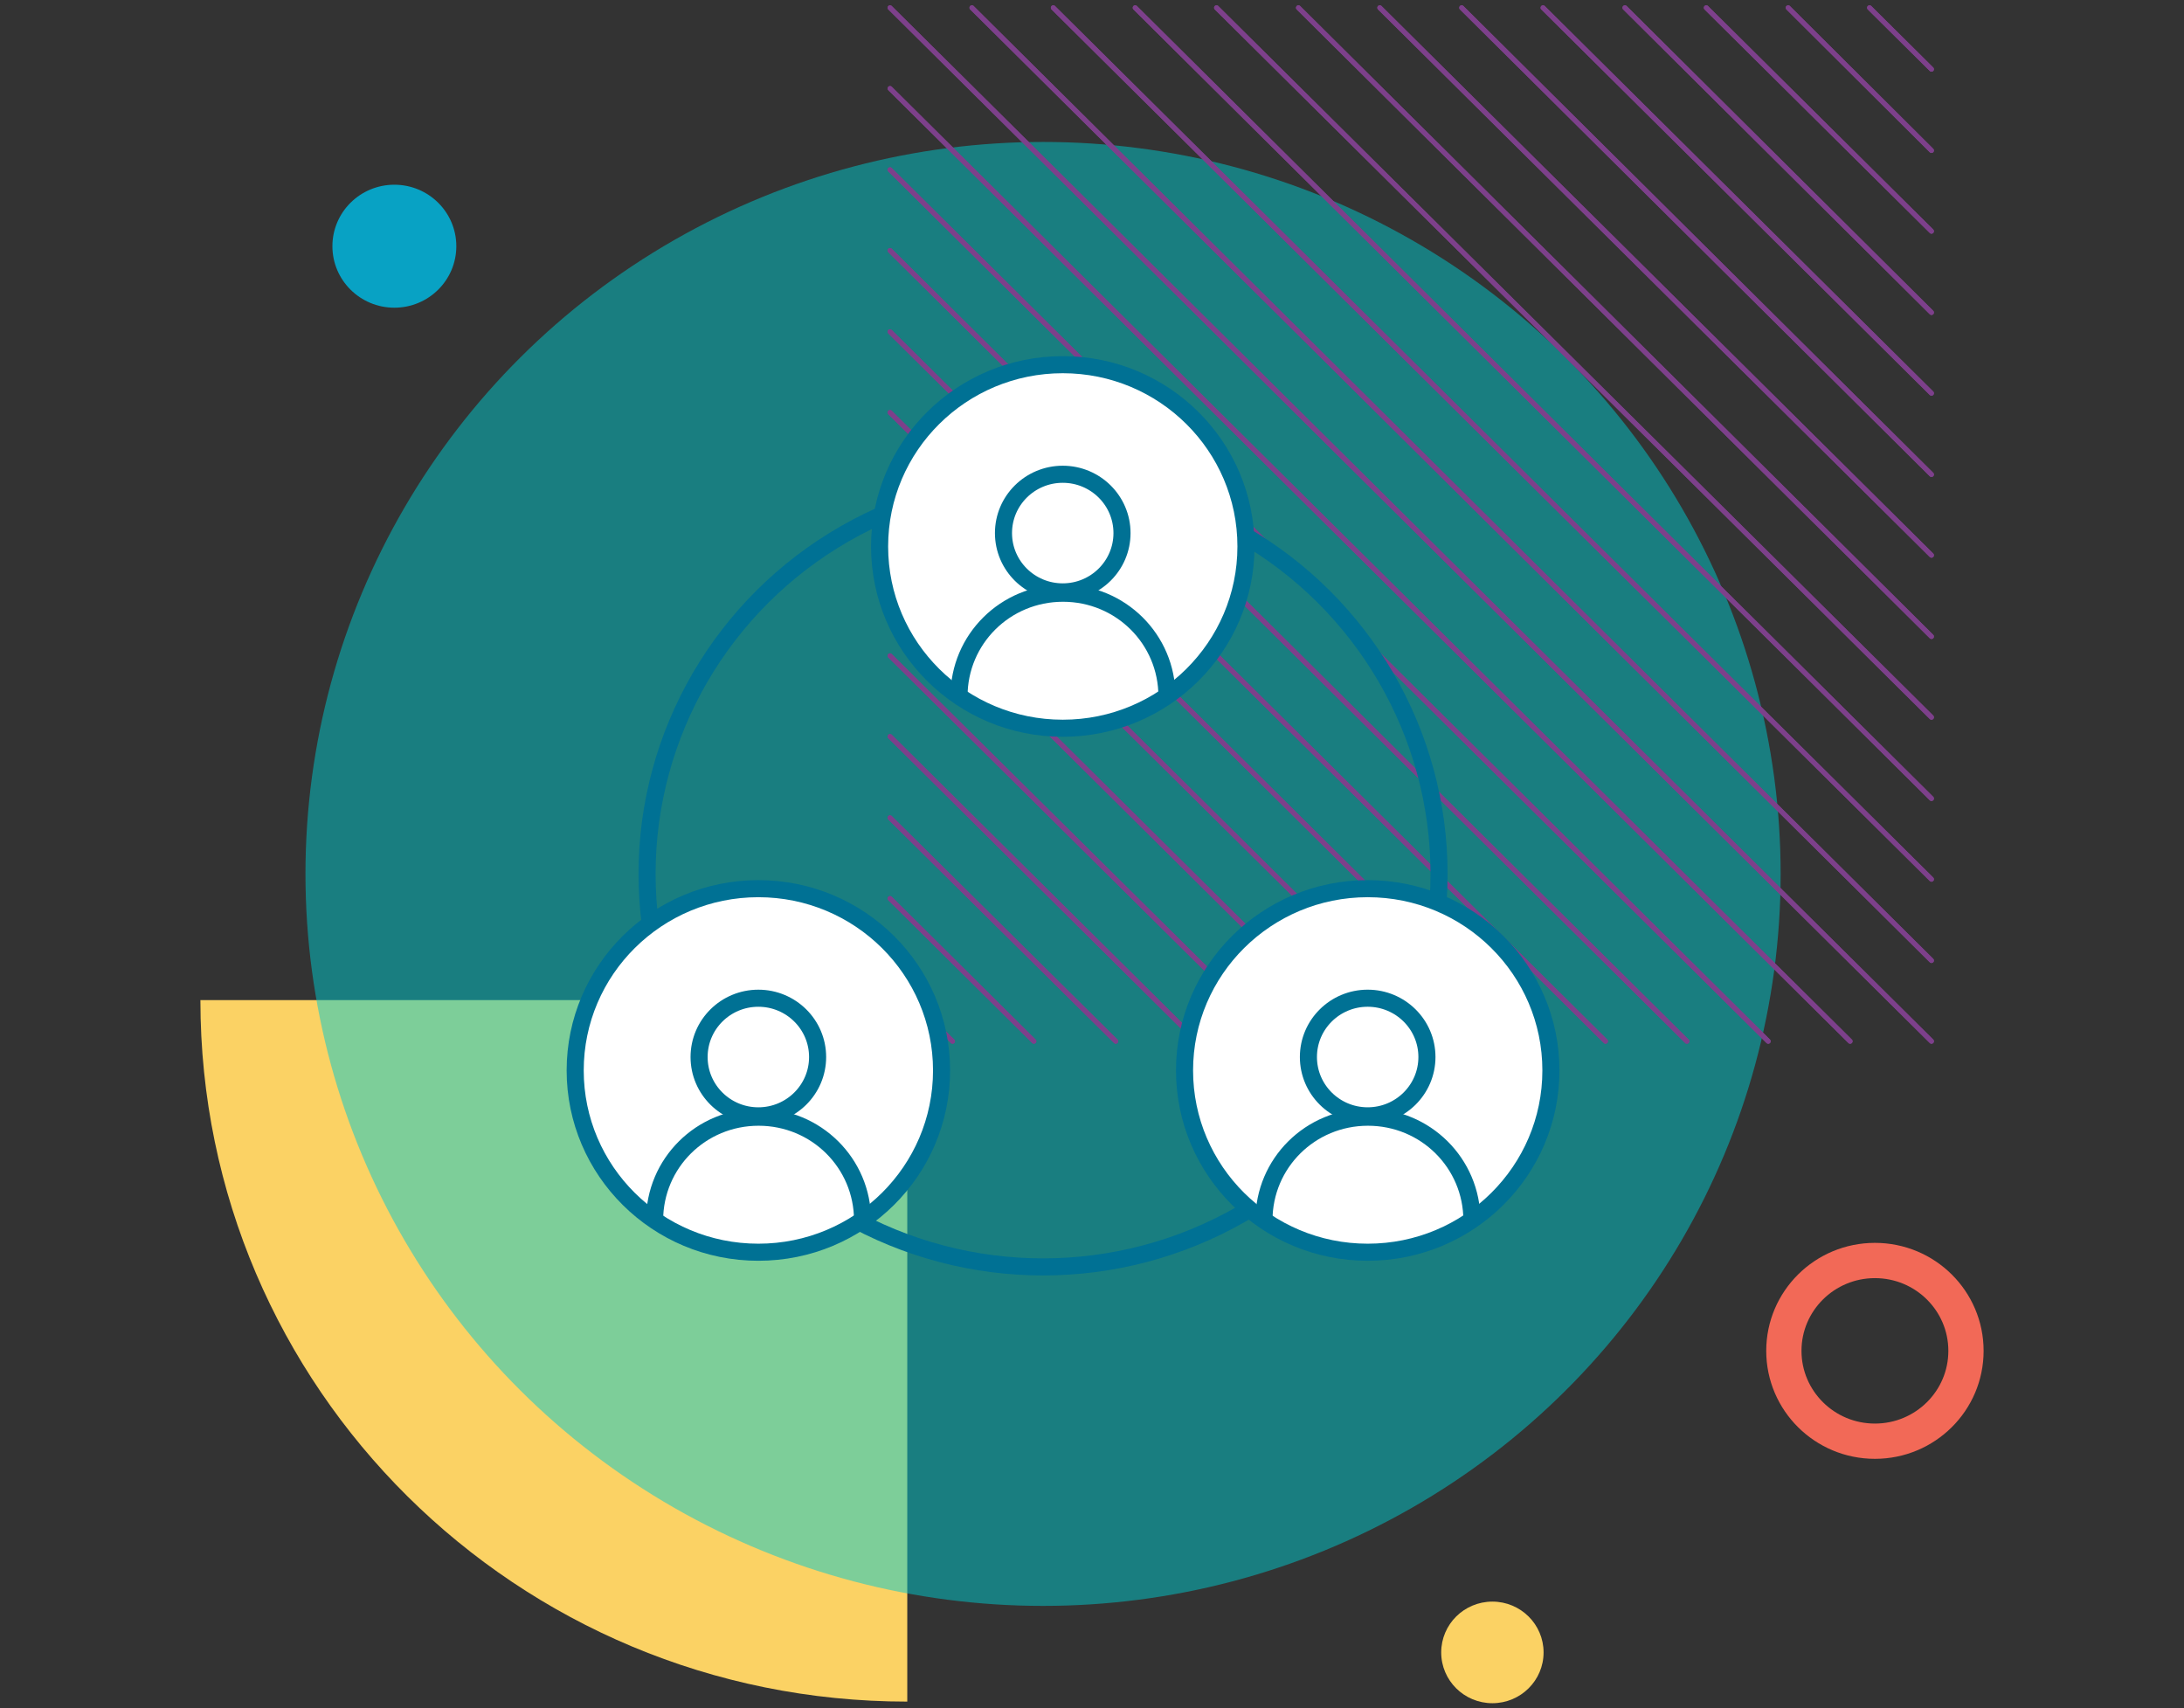 <?xml version="1.0" encoding="UTF-8"?> <svg xmlns="http://www.w3.org/2000/svg" id="Layer_1" data-name="Layer 1" version="1.1" viewBox="0 0 1790 1400"><rect x="0" y="0" width="1790" height="1400" fill="#333333" stroke="none"/><defs><style> .cls-1 { fill: #00cbcf; isolation: isolate; opacity: .5; } .cls-1, .cls-2, .cls-3 { stroke-width: 0px; } .cls-2 { fill: #08a2c4; } .cls-4 { fill: #fff; } .cls-4, .cls-5, .cls-6, .cls-7, .cls-8 { stroke: #007194; stroke-width: 14px; } .cls-4, .cls-5, .cls-9 { stroke-miterlimit: 10; } .cls-5, .cls-6, .cls-7, .cls-8, .cls-9, .cls-10 { fill: none; } .cls-6 { stroke-miterlimit: 10; } .cls-7 { stroke-miterlimit: 10; } .cls-8 { stroke-miterlimit: 10; } .cls-3 { fill: #fbd264; } .cls-9 { stroke: #f26957; stroke-width: 28.9px; } .cls-10 { stroke: #7d408b; stroke-linecap: round; stroke-linejoin: round; stroke-width: 4px; } </style></defs><path class="cls-3" d="M164.25,819.63c0,317.69,259.21,574.91,579.35,574.91v-574.91H164.25Z"></path><ellipse class="cls-1" cx="854.88" cy="716.22" rx="604.52" ry="599.88"></ellipse><g><g><line class="cls-10" x1="1398.46" y1="6.35" x2="1583.04" y2="189.51"></line><line class="cls-10" x1="1583.04" y1="189.51" x2="1398.46" y2="6.35"></line></g><g><line class="cls-10" x1="1465.58" y1="6.35" x2="1583.04" y2="123.35"></line><line class="cls-10" x1="1583.04" y1="123.35" x2="1465.58" y2="6.35"></line></g><g><line class="cls-10" x1="1532.26" y1="6.35" x2="1583.04" y2="56.74"></line><line class="cls-10" x1="1583.04" y1="56.74" x2="1532.26" y2="6.35"></line></g><g><line class="cls-10" x1="1331.78" y1="6.35" x2="1583.04" y2="256.12"></line><line class="cls-10" x1="1583.04" y1="256.12" x2="1331.78" y2="6.35"></line></g><g><line class="cls-10" x1="1264.66" y1="6.35" x2="1583.04" y2="322.28"></line><line class="cls-10" x1="1583.04" y1="322.28" x2="1264.66" y2="6.35"></line></g><g><line class="cls-10" x1="1197.99" y1="6.35" x2="1583.04" y2="388.89"></line><line class="cls-10" x1="1583.04" y1="388.89" x2="1197.99" y2="6.35"></line></g><g><line class="cls-10" x1="1583.04" y1="455.06" x2="1130.86" y2="6.35"></line><line class="cls-10" x1="1130.86" y1="6.35" x2="1583.04" y2="455.06"></line></g><g><line class="cls-10" x1="1064.19" y1="6.35" x2="1583.04" y2="521.66"></line><line class="cls-10" x1="1583.04" y1="521.66" x2="1064.19" y2="6.35"></line></g><g><line class="cls-10" x1="997.07" y1="6.35" x2="1583.04" y2="587.83"></line><line class="cls-10" x1="1583.04" y1="587.83" x2="997.07" y2="6.35"></line></g><g><line class="cls-10" x1="930.39" y1="6.35" x2="1583.04" y2="654.43"></line><line class="cls-10" x1="1583.04" y1="654.43" x2="930.39" y2="6.35"></line></g><g><line class="cls-10" x1="863.27" y1="6.35" x2="1583.04" y2="720.6"></line><line class="cls-10" x1="1583.04" y1="720.6" x2="863.27" y2="6.35"></line></g><g><line class="cls-10" x1="796.59" y1="6.35" x2="1583.04" y2="787.2"></line><line class="cls-10" x1="1583.04" y1="787.2" x2="796.59" y2="6.35"></line></g><g><polyline class="cls-10" points="1583.04 853.37 1583.04 853.37 729.47 6.35"></polyline><polyline class="cls-10" points="729.47 6.35 729.47 6.35 1583.04 853.37"></polyline></g><g><line class="cls-10" x1="1516.36" y1="853.37" x2="729.47" y2="72.52"></line><line class="cls-10" x1="729.47" y1="72.52" x2="1516.36" y2="853.37"></line></g><g><line class="cls-10" x1="1449.24" y1="853.37" x2="729.47" y2="139.12"></line><line class="cls-10" x1="729.47" y1="139.12" x2="1449.24" y2="853.37"></line></g><g><line class="cls-10" x1="1382.57" y1="853.37" x2="729.47" y2="205.29"></line><line class="cls-10" x1="729.47" y1="205.29" x2="1382.57" y2="853.37"></line></g><g><line class="cls-10" x1="729.47" y1="271.89" x2="1315.89" y2="853.37"></line><line class="cls-10" x1="1315.89" y1="853.37" x2="729.47" y2="271.89"></line></g><g><line class="cls-10" x1="729.47" y1="338.06" x2="1248.77" y2="853.37"></line><line class="cls-10" x1="1248.77" y1="853.37" x2="729.47" y2="338.06"></line></g><g><line class="cls-10" x1="729.47" y1="404.66" x2="1182.09" y2="853.37"></line><line class="cls-10" x1="1182.09" y1="853.37" x2="729.47" y2="404.66"></line></g><g><line class="cls-10" x1="1114.97" y1="853.37" x2="729.47" y2="470.83"></line><line class="cls-10" x1="729.47" y1="470.83" x2="1114.97" y2="853.37"></line></g><g><line class="cls-10" x1="729.47" y1="537.44" x2="1048.29" y2="853.37"></line><line class="cls-10" x1="1048.29" y1="853.37" x2="729.47" y2="537.44"></line></g><g><line class="cls-10" x1="729.47" y1="603.6" x2="981.17" y2="853.37"></line><line class="cls-10" x1="981.17" y1="853.37" x2="729.47" y2="603.6"></line></g><g><line class="cls-10" x1="914.49" y1="853.37" x2="729.47" y2="670.21"></line><line class="cls-10" x1="729.47" y1="670.21" x2="914.49" y2="853.37"></line></g><g><line class="cls-10" x1="847.37" y1="853.37" x2="729.47" y2="736.37"></line><g><line class="cls-10" x1="780.69" y1="853.37" x2="729.47" y2="802.98"></line><line class="cls-10" x1="729.47" y1="802.98" x2="780.69" y2="853.37"></line></g><line class="cls-10" x1="729.47" y1="736.37" x2="847.37" y2="853.37"></line></g></g><ellipse class="cls-9" cx="1536.68" cy="1107.08" rx="74.63" ry="74.05"></ellipse><ellipse class="cls-3" cx="1223.16" cy="1354.22" rx="41.95" ry="41.63"></ellipse><ellipse class="cls-2" cx="323.22" cy="201.78" rx="50.78" ry="50.39"></ellipse><ellipse class="cls-5" cx="854.88" cy="716.22" rx="324.56" ry="322.07"></ellipse><g><g><ellipse class="cls-4" cx="871.05" cy="447.85" rx="150.14" ry="148.98"></ellipse><ellipse class="cls-8" cx="871.02" cy="436.88" rx="48.57" ry="48.2"></ellipse></g><path class="cls-5" d="M956.44,570.74c0-46.89-37.98-84.57-85.22-84.57s-85.22,37.68-85.22,84.57"></path></g><g><g><ellipse class="cls-4" cx="621.56" cy="877.28" rx="150.14" ry="148.98"></ellipse><ellipse class="cls-7" cx="621.54" cy="866.29" rx="48.57" ry="48.2"></ellipse></g><path class="cls-5" d="M706.95,1000.16c0-46.89-37.98-84.57-85.22-84.57s-85.22,37.68-85.22,84.57"></path></g><g><g><ellipse class="cls-4" cx="1120.98" cy="877.28" rx="150.14" ry="148.98"></ellipse><ellipse class="cls-6" cx="1120.94" cy="866.28" rx="48.57" ry="48.2"></ellipse></g><path class="cls-5" d="M1206.38,1000.16c0-46.89-37.98-84.57-85.22-84.57s-85.22,37.68-85.22,84.57"></path></g></svg> 